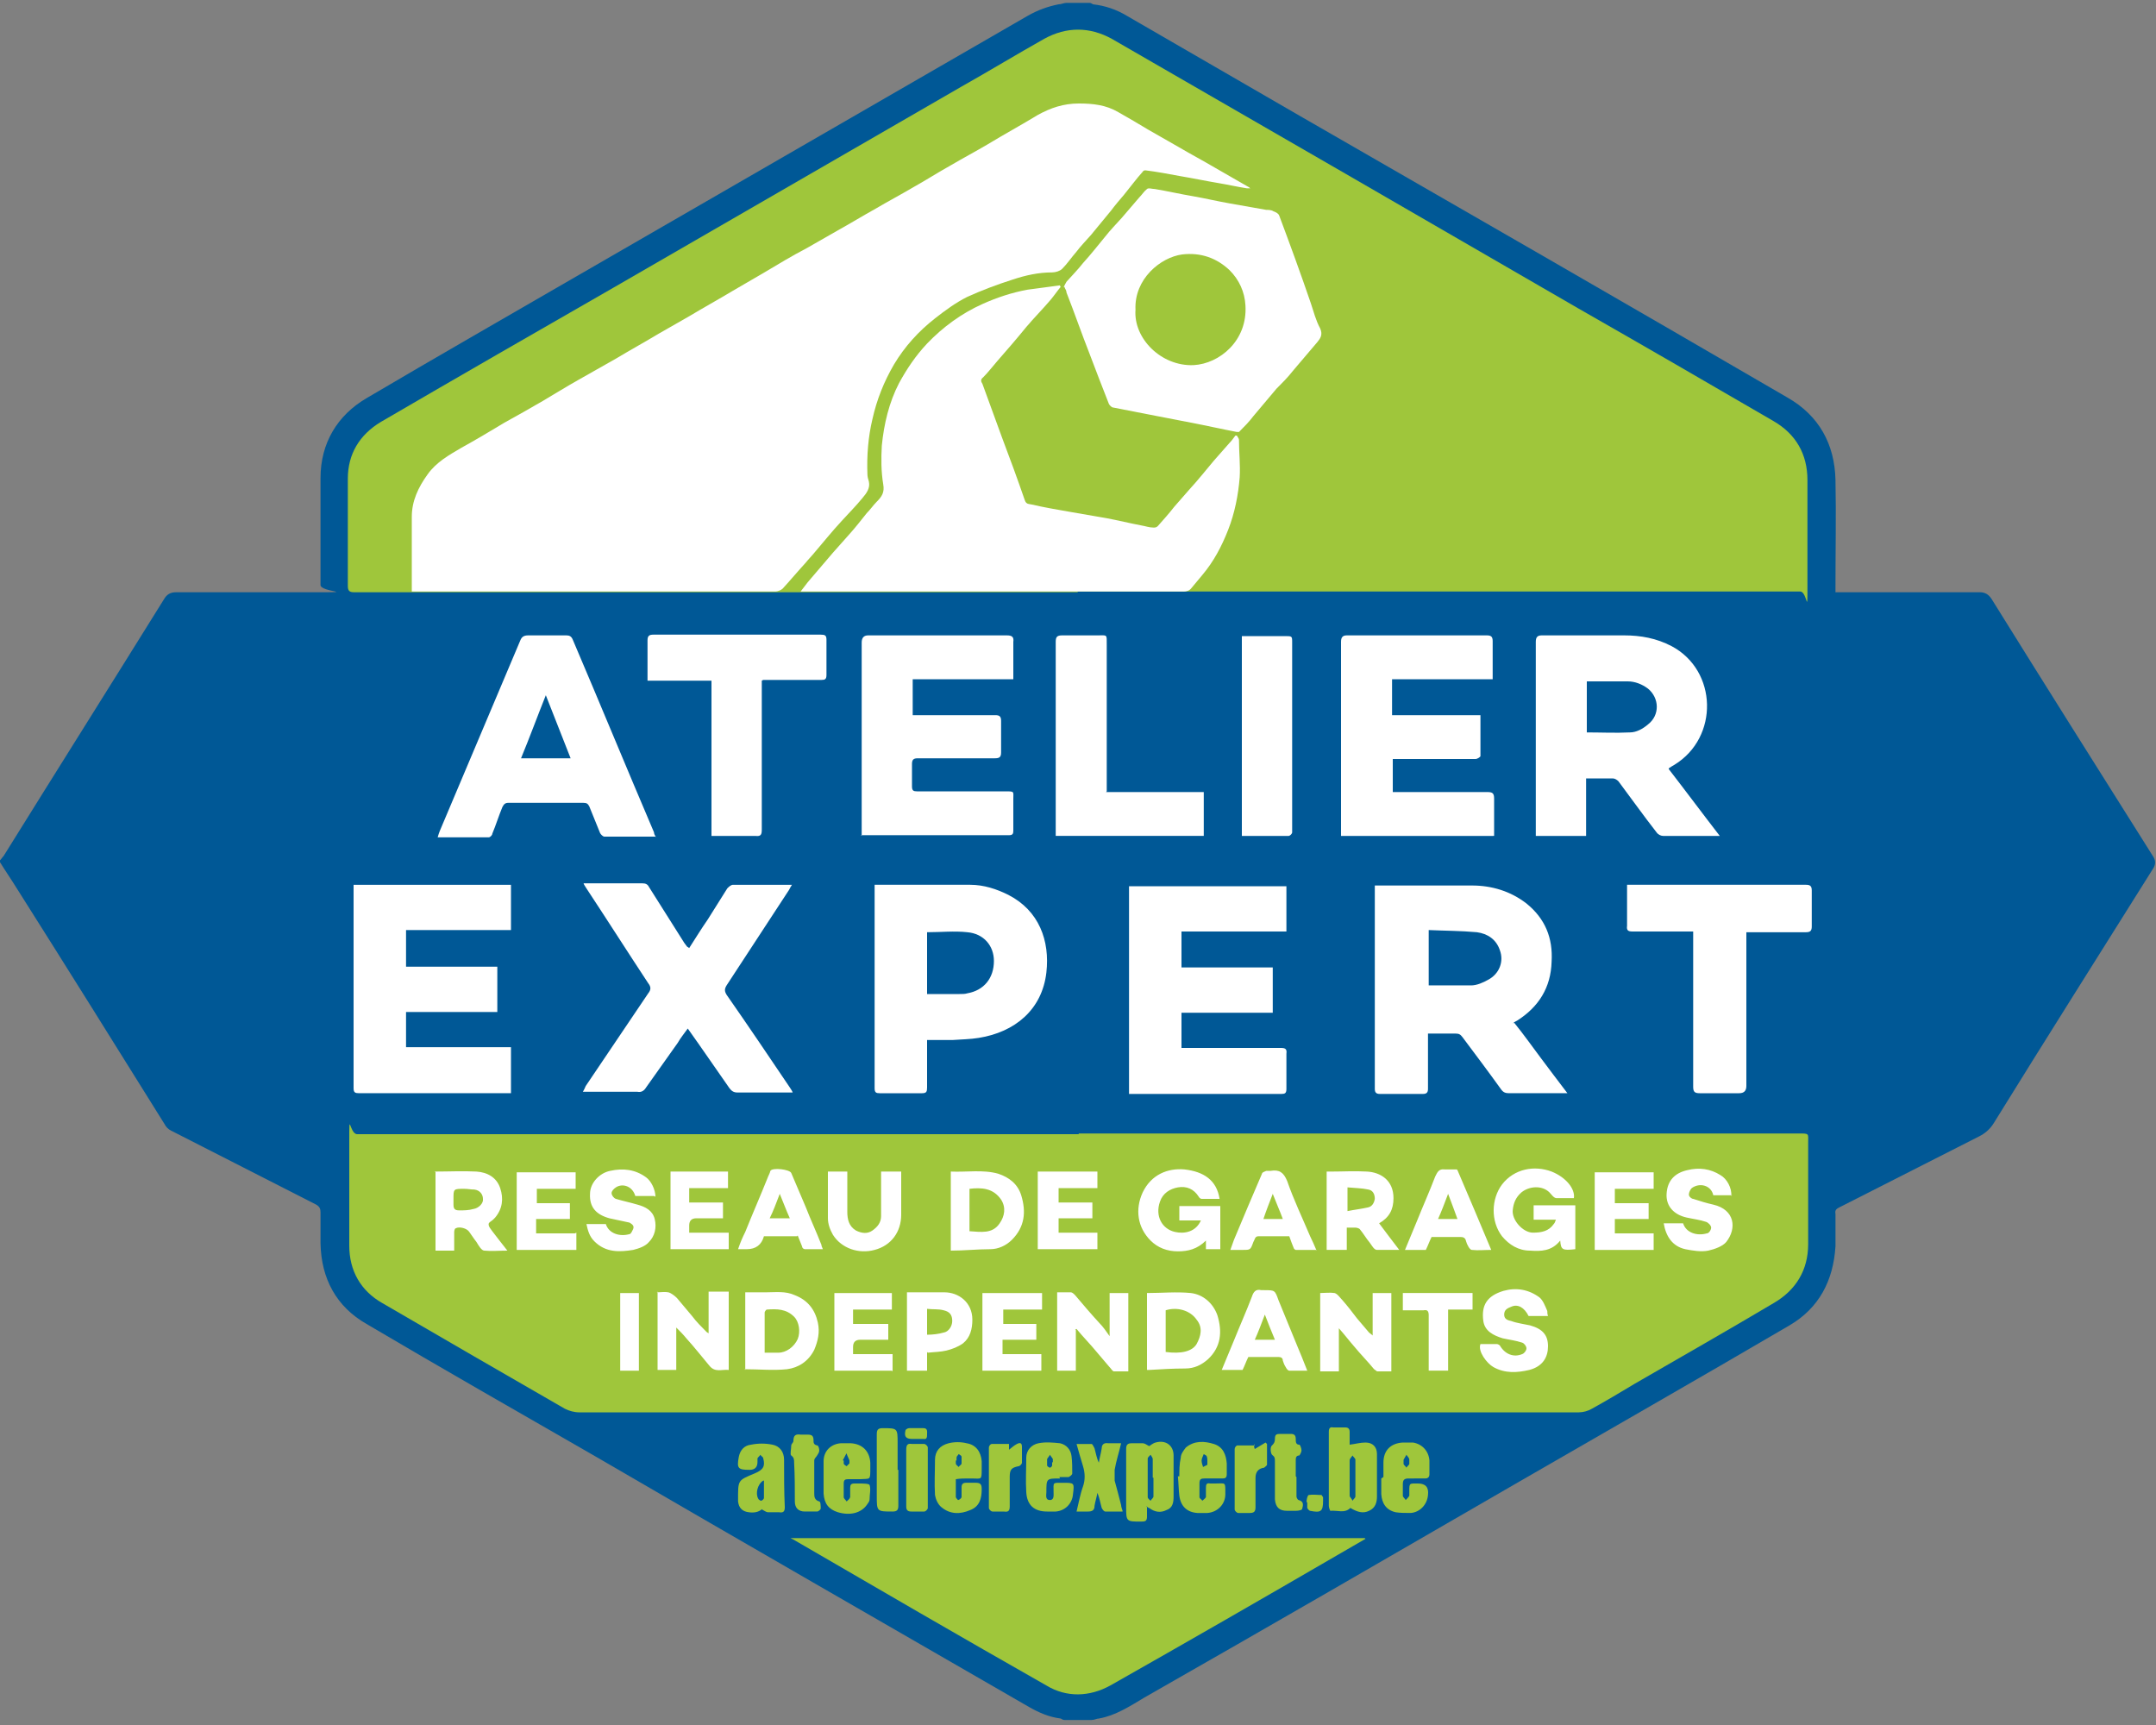 <svg xmlns="http://www.w3.org/2000/svg" height="240" viewBox="0 0 300 240" width="300"><rect x="0" y="0" width="300" height="240" fill="#808080" stroke="none"/><defs><style>.cls-1,.cls-3{fill:#9fc63b;stroke-width:0}.cls-3{fill:#fff}</style></defs><path fill="#005896" stroke-width="0" d="M0 120.4v-.7c.2-.2.3-.4.5-.6 7.4-11.9 14.9-23.8 22.3-35.7.4-.7.9-1 1.7-1h19.2c6.4 0 .9 0 .9-1V66.5c0-4.8 2.3-8.7 6.4-11.1 9.5-5.6 19.1-11.1 28.6-16.6 21.1-12.2 42.3-24.4 63.4-36.6 1.4-.8 2.8-1.3 4.3-1.6.4 0 .7-.2 1.1-.2h3.2c.2 0 .3.1.5.2 1.7.2 3.2.7 4.7 1.6 8.1 4.7 16.1 9.3 24.2 14 22.6 13 45.2 26 67.7 39.1 4.4 2.5 6.6 6.5 6.7 11.5.1 4.9 0 9.8 0 14.7v.9h20.1c.7 0 1.2.3 1.6.9 7.4 11.9 14.9 23.8 22.4 35.7.5.7.5 1.3 0 2-7.4 11.8-14.8 23.5-22.1 35.3-.5.8-1.2 1.4-2 1.8l-19.5 9.9c-.4.2-.6.4-.5.9v4.5c-.3 4.8-2.3 8.6-6.4 11-12.8 7.5-25.6 14.8-38.4 22.2-17.1 9.9-34.2 19.8-51.4 29.6-2 1.2-4 2.5-6.3 2.9-.3 0-.6.2-1 .2h-3.8c-.2 0-.3-.1-.5-.2-1.6-.2-3-.8-4.4-1.6-20.1-11.6-40.3-23.2-60.4-34.9-10.6-6.1-21.3-12.2-31.8-18.4-4.2-2.4-6.3-6.3-6.4-11.2v-4.3c0-.5-.1-.8-.6-1.1-6.7-3.4-13.5-6.9-20.2-10.3-.4-.2-.7-.5-.9-.9-6.8-10.9-13.6-21.8-20.5-32.7-.8-1.3-1.7-2.6-2.5-3.9Z"/><path d="M150 82.4H49.3c-.7 0-.9-.2-.9-.9V66.6c0-3.4 1.6-6.1 4.6-7.9C63.8 52.4 74.6 46.2 85.4 40l48.3-27.9c3.9-2.2 7.7-4.5 11.6-6.7 3.1-1.7 6.3-1.7 9.4 0 21.7 12.5 43.3 25 64.9 37.5 9.1 5.2 18.1 10.4 27.2 15.7 3.1 1.8 4.7 4.6 4.7 8.2v14.5c0 4.8 0 1-1 1H149.9ZM150.1 157.7h100.2c1.5 0 1.3 0 1.3 1.3v14.1c0 3.6-1.7 6.4-4.8 8.2-6.4 3.8-12.9 7.5-19.3 11.2-2 1.2-4 2.4-6 3.5-.5.3-1.2.5-1.8.5H80.6c-.7 0-1.4-.2-2-.5-8.5-4.9-17-9.8-25.4-14.7-3-1.7-4.6-4.5-4.6-8v-14.4c0-4.8 0-1.1 1.1-1.1h100.4ZM190 214.1c-1.4.8-2.6 1.5-3.8 2.2-10.5 6.1-21.1 12.2-31.7 18.2-2.9 1.6-6.1 1.7-8.9 0-11.8-6.7-23.5-13.5-35.2-20.3l-.4-.2h79.9Z" class="cls-1"/><path d="M210.7 142.3c1.3 1.6 2.5 3.3 3.7 4.9 1.2 1.6 2.4 3.2 3.7 4.9H210c-.5 0-.8-.1-1.1-.5-1.8-2.5-3.6-4.9-5.4-7.3-.3-.4-.5-.5-1-.5h-3.8v7.7c0 .5-.2.7-.7.7h-6c-.5 0-.7-.2-.7-.7v-28.3h13.5c2.8 0 5.4.8 7.6 2.5 2.6 2.1 3.7 4.8 3.5 8.1-.1 3.6-1.8 6.3-4.8 8.2-.2.1-.4.2-.6.4Zm-11.9-12.8v7.6h5.9c.8 0 1.7-.4 2.4-.8 1.5-.8 2.2-2.5 1.6-4.1-.5-1.5-1.7-2.3-3.2-2.5-2.2-.2-4.5-.2-6.7-.3ZM232.2 107c2.4 3.1 4.7 6.2 7.1 9.3h-7.9c-.3 0-.7-.2-.9-.5-1.8-2.3-3.5-4.7-5.3-7.1-.2-.2-.5-.4-.8-.4h-3.7v8h-7v-27c0-.6.2-.9.8-.9H226c2.3 0 4.5.4 6.6 1.5 6.4 3.4 6.6 12.7.4 16.5-.2.1-.5.3-.8.5Zm-11.5-5.1c2.1 0 4.1.1 6.1 0 .9 0 1.8-.5 2.5-1.1 1.7-1.3 1.6-3.7 0-5-.8-.6-1.8-1-2.8-1h-5.7v7.1ZM71.1 129.4H56.5v5.1h12.7v6.3H56.5v4.9h14.6v6.4H50c-.6 0-.8-.1-.8-.7v-28.3h21.9v6.3ZM164.4 134.6h12.7v6.3h-12.7v4.9h13.8c.6 0 .9.1.8.8v4.9c0 .6-.2.7-.7.7H157.1v-28.9H179v6.3h-14.6v5.2ZM95.9 131.9c.9-1.4 1.7-2.7 2.6-4 .9-1.4 1.8-2.9 2.7-4.3.2-.2.5-.5.8-.5h8.2c-.2.3-.3.5-.4.7-2.9 4.4-5.8 8.9-8.7 13.3-.3.5-.3.8 0 1.3 3 4.3 5.9 8.6 8.8 12.9.1.2.3.4.4.7h-7.7c-.5 0-.8-.2-1.1-.6-1.9-2.7-3.8-5.5-5.8-8.3-.5.7-1 1.3-1.4 2-1.5 2.1-2.9 4.1-4.4 6.2-.3.5-.7.7-1.2.6H81.1c.2-.3.3-.6.4-.8l8.7-12.9c.4-.5.4-.9 0-1.4-2.9-4.4-5.7-8.8-8.6-13.2-.1-.2-.3-.4-.4-.7h8.2c.4 0 .7.1.9.5 1.6 2.5 3.2 5.1 4.8 7.6.1.2.3.4.5.7ZM121.7 123.1H135c1.9 0 3.7.6 5.3 1.4 4.3 2.2 5.8 6.4 5.3 10.8-.6 5.2-4.4 8.3-9.4 9.1-1.2.2-2.4.2-3.7.3H129v6.6c0 .6-.1.8-.7.8h-5.9c-.5 0-.7-.1-.7-.7V123Zm7.3 6.6v8.6h4.5c.4 0 .8 0 1.1-.1 2.3-.4 3.7-2.1 3.7-4.5 0-2.1-1.4-3.8-3.7-4-1.8-.2-3.7 0-5.6 0ZM207.7 116.3h-21.1v-27c0-.6.2-.9.8-.9h19.5c.6 0 .8.2.8.8v5.3h-14v5H206v5.7c0 .1-.4.4-.7.4h-11.5v4.6H207c.7 0 .9.2.9.9v5.2ZM119.9 116.3V89.4q0-1 .9-1h19.3c.7 0 1 .2.9.9v5.2h-14v5h11.5c.6 0 .8.2.8.8v4.4c0 .7-.3.8-.9.8h-10.7c-.6 0-.8.2-.8.8v3.1c0 .6.2.7.7.7h12.3c1.3 0 1.1 0 1.1 1.1v4.4c0 .4-.1.6-.6.6H119.8ZM91.2 116.4h-7.1c-.2 0-.5-.3-.6-.5-.5-1.2-1-2.5-1.5-3.7-.2-.4-.4-.5-.8-.5H70.7c-.4 0-.6.2-.8.6-.5 1.2-.9 2.5-1.4 3.7 0 .2-.3.5-.5.5h-7.1c.1-.4.2-.6.3-.9 3.7-8.8 7.5-17.7 11.2-26.5.2-.5.5-.7 1.1-.7h5.3c.4 0 .7.1.9.6 3.8 8.9 7.5 17.9 11.3 26.8 0 .2.1.4.3.7ZM76 96.6c-1.2 3-2.3 6-3.5 8.9h6.9c-1.2-3-2.3-5.9-3.5-8.9ZM243 129.6v21.5q0 1-1 1h-5.5c-.7 0-.9-.2-.9-.9v-21.6h-8.4c-.6 0-.9-.1-.8-.8v-5.7H251.3c.6 0 .8.2.8.8v5c0 .6-.2.8-.8.8h-8.4ZM106 94.7v20.7c0 .7-.1 1-.9.9H99V94.7h-8.9V89.1c0-.6.2-.8.8-.8h23.3c.6 0 .8.1.8.7v4.9c0 .6-.2.7-.7.7h-8.1ZM153.9 110.2h13.6v6.1h-20.6v-27c0-.7.2-.9.9-.9h4.9c1.4 0 1.3-.2 1.3 1.3v20.4ZM172.8 116.4V88.5h6c1 0 1 0 1 .9V115.8c0 .2-.3.5-.5.5h-6.5Z" class="cls-3"/><path d="M187.8 201c.8-.1 1.5-.3 2.2-.3 1 0 1.6.6 1.6 1.6v5.9c0 .8-.2 1.6-1.1 2-.8.4-1.6.2-2.6-.4-.8.8-1.8.3-2.8.4 0 0-.2-.4-.2-.7v-10.3c0-.5.2-.7.6-.6h1.7c.4 0 .6.2.6.6v1.7Zm0 4.5v2.6c0 .2.3.4.4.7.1-.2.4-.4.4-.6v-5.1c0-.2-.3-.4-.4-.6-.1.2-.4.4-.4.7v2.5ZM159.6 209.7v1.3c0 .6-.2.7-.8.7-2.1 0-2.1 0-2.1-2.1v-8c0-.6.2-.8.8-.8h1.5c.3 0 .5.2.9.4.2-.1.5-.4.9-.5 1.4-.4 2.5.4 2.5 1.8v5.7c0 .8-.1 1.6-1 1.9-.8.4-1.6.3-2.4-.3 0 0-.2 0-.4-.3Zm.8-4.1V203c0-.2-.2-.4-.3-.6-.2.2-.4.4-.4.5v5.4c0 .2.3.4.4.5.1-.2.4-.4.4-.6v-2.6ZM106.1 209.9c-.5.5-1.2.6-1.9.5-.9-.1-1.4-.6-1.5-1.5v-.1c0-2.9-.1-2.8 2.3-3.8 1.2-.5 1.5-1 1.2-2.1 0-.2-.3-.3-.4-.5-.1.2-.3.3-.4.5v.5q0 1.1-1.1 1.1c-1.6 0-1.8-.2-1.5-1.8.2-1 .8-1.6 1.7-1.7 1-.2 2-.2 3 0s1.6 1 1.6 2.1c0 2.2 0 4.4.1 6.6 0 .6-.2.8-.8.7h-1.5c-.3 0-.5-.2-.9-.4Zm.1-3.9c-.8.5-1.1 1.8-.7 2.5 0 .1.3.3.4.3.1 0 .4-.2.4-.4V206ZM164.1 205.4c0-.8 0-1.7.2-2.6 0-.5.4-1 .7-1.4 1.2-1 2.6-.9 3.9-.5 1.3.4 1.7 1.5 1.8 2.7v1.5c0 .5-.2.6-.6.6h-2.5c-.5 0-.7.1-.7.7v1.9c0 .2.3.3.4.5.2-.2.4-.3.5-.5V207c0-.5.1-.7.6-.6h.7c1.5 0 1.4-.3 1.4 1.5 0 1.4-1.1 2.5-2.5 2.6h-1.4c-1.4-.1-2.3-.9-2.5-2.4-.1-.8-.1-1.7-.2-2.7Zm3.9-2.2c0-.1 0-.4-.1-.6 0-.1-.3-.2-.4-.3-.1.3-.3.6-.3.9 0 .3.1.6.2.9l.6-.3v-.6ZM147.5 205.7c-1.9 0-1.9 0-1.9 1.9 0 .4-.2 1.1.5 1.1.6 0 .5-.7.5-1.1 0-1.4-.2-1.3 1.3-1.3 1.6 0 1.6 0 1.4 1.6-.1 1.3-1.1 2.3-2.4 2.4h-1.2c-1.8 0-2.8-.9-2.9-2.7-.1-1.6 0-3.2 0-4.8 0-1 .7-1.8 1.7-2 1-.2 2-.1 3 0 .9.2 1.5.9 1.6 1.8.1.8.1 1.6.1 2.4 0 .2-.3.4-.5.5h-1.3Zm-1-2.3v-.4c-.1-.2-.3-.4-.4-.6-.1.2-.3.4-.4.6v.9c0 .1.3.3.4.3.1 0 .3-.2.3-.3v-.4ZM136.6 204.3c0 1.7 0 1.4-1.4 1.4h-.4c-.6 0-1.2 0-1.8.1v2.5c0 .1.3.4.3.4.2 0 .5-.3.5-.4v-1.4c0-.4.2-.6.6-.6h1.4c.7 0 .8.3.8.9 0 1.3-.3 2.4-1.6 2.9-1.4.6-2.8.6-4-.4-.5-.4-.8-1.1-.9-1.7-.1-1.6 0-3.3 0-4.9 0-1.2.7-2 1.9-2.3.8-.2 1.7-.2 2.5 0 1.3.2 2 1.2 2.1 2.5v.9Zm-3.6-1.1v.4c0 .2.2.3.4.5.1-.2.4-.3.4-.5v-.9c0-.2-.3-.3-.4-.4-.1.2-.3.3-.3.5v.4ZM121.1 204.3c0 1.7 0 1.4-1.4 1.5H118c-.4 0-.6.1-.6.6v1.9c0 .2.3.4.4.6.2-.2.4-.3.5-.6V207c0-.4.1-.6.6-.6h.6c.5 0 1.4 0 1.5.2.2.6 0 1.3 0 2 0 .3-.2.5-.4.8-.8 1.1-2.3 1.5-4 1-1.3-.4-1.9-1.2-2-2.6v-4.5c0-1.4 1-2.4 2.4-2.5h1.4c1.6.1 2.6 1.1 2.7 2.7v.9Zm-3.8-1.1h.1v.4c0 .2.3.3.4.4l.4-.4v-.4c-.1-.3-.3-.6-.4-1-.2.3-.3.6-.5.9ZM192.5 205.5v-2c0-1.7 1-2.7 2.7-2.8h1.4c1.3.2 2.2 1.2 2.3 2.5v1.9c0 .4-.2.6-.6.6H196c-.6 0-.8.2-.8.8v1.6c0 .2.3.4.4.6.2-.2.4-.4.5-.6v-.6c0-1.2 0-1.1 1.2-1.1q1.6 0 1.4 1.6c-.1 1.3-1.1 2.4-2.4 2.5-.7 0-1.5 0-2.1-.1-1.3-.3-1.9-1.2-2-2.5v-2.2Zm2.8-2.2v.4c.1.2.3.3.4.5.1-.2.3-.3.4-.5v-.6c0-.3-.3-.5-.4-.7-.1.2-.3.5-.4.7v.2ZM156.2 210.3h-2.4c-.2 0-.4-.3-.5-.5-.2-.7-.3-1.4-.6-2.1-.1.6-.3 1.2-.4 1.8 0 .6-.3.8-.9.8h-1.6c.3-1.2.5-2.4.9-3.5.3-.9.3-1.8 0-2.8-.3-1-.6-2-.9-3.1h2.1c.1 0 .3.4.4.6.2.7.3 1.4.6 2 .1-.7.3-1.3.4-2 0-.5.3-.8.9-.7h1.8c-.3 1.3-.7 2.5-.9 3.7v1.5c.3 1.1.6 2.2.9 3.4 0 .2.1.5.2.8ZM111.7 199.6h.7c.6 0 .8.2.8.8 0 .3 0 .6.5.7.2 0 .3.5.3.7 0 .3-.2.5-.3.7-.1.2-.4.4-.4.7v4.5c0 .5 0 1 .7 1.2.2 0 .2.7.2 1 0 .1-.3.4-.5.4H112c-.9 0-1.4-.5-1.4-1.4 0-1.8 0-3.6-.1-5.4 0-.4 0-.7-.4-1-.2-.1 0-.9 0-1.4 0-.2.3-.4.3-.6 0-.8.3-1 1-.9h.5ZM180.4 205.5v2.7c0 .2.2.5.3.5.8.2.6.8.5 1.2 0 .2-.5.3-.9.3h-1.2c-1.1 0-1.6-.5-1.7-1.6v-5.3c0-.4 0-.6-.4-.9-.2-.2-.3-1.1 0-1.3.3-.3.4-.5.4-.9 0-.6.2-.7.7-.7h1.5c.5 0 .7.2.7.7 0 .4 0 .8.5.8.1 0 .3.5.3.8 0 .2-.2.6-.3.7-.5 0-.5.4-.5.7v2.2ZM125 204.5v5c0 .6-.2.8-.8.8-2.2 0-2.2 0-2.2-2.2v-8.5c0-.6.1-.9.8-.9 2.1 0 2.1 0 2.1 2.1v3.7ZM174.5 200.9c0 .3 0 .5.1.7l1.5-.9.2.2v2.9c0 .1-.3.3-.4.4-.8.1-1.2.6-1.2 1.4v4.1c0 .6-.2.8-.8.8h-1.6c-.2 0-.5-.3-.5-.5v-8.4c0-.2.2-.5.4-.5h2.4ZM140.4 200.9v.8c.4-.3.7-.6 1.1-.8.4-.2.7-.2.7.4v2.2c0 .2-.3.5-.5.5-1 .2-1.2.5-1.2 1.5v4.1c0 .6-.2.8-.8.7h-1.6c-.2 0-.5-.3-.5-.5v-8.4c0-.2.2-.5.4-.5h2.4ZM126.1 205.6v-3.9c0-.7.2-.9.8-.8h1.7c.2 0 .5.3.5.5v8.4c0 .2-.3.5-.5.5h-1.8c-.5 0-.7-.2-.7-.7v-4ZM181.8 209c0-.3.1-.9.3-1 .6-.1 1.2 0 1.8 0 0 0 .1.2.2.3v.5c0 1.5-.3 1.7-1.8 1.4-.1 0-.3-.2-.4-.4v-.8ZM127.5 200.2h-.6c-.9 0-1.1-.4-.9-1.2 0-.1.3-.3.5-.3h2c.6 0 .5.5.5.8 0 .4 0 .8-.5.7h-1Z" class="cls-1"/><path d="M173.5 26.2c-1.3-.2-2.6-.5-3.8-.7-1.8-.3-3.7-.7-5.5-1-1.6-.3-3.2-.6-4.8-.8-.1 0-.3 0-.4.2-.9 1-1.7 2.1-2.6 3.2-.6.7-1.2 1.4-1.8 2.2-.9 1.1-1.9 2.3-2.8 3.4-.7.8-1.4 1.5-2 2.3-.7.8-1.3 1.7-2 2.4-.3.3-.9.5-1.4.5-1.9 0-3.7.4-5.5 1-2.2.7-4.3 1.5-6.3 2.4-1.6.8-3.1 1.9-4.5 3-2.3 1.8-4.2 3.9-5.7 6.4-1.4 2.4-2.4 4.9-3 7.6-.6 2.5-.8 5.1-.7 7.7 0 .3.1.7.2 1 .2.9-.3 1.6-.9 2.3-.9 1.1-1.9 2.1-2.9 3.2-1.3 1.4-2.5 2.9-3.7 4.3-.4.5-.9 1-1.3 1.5-1.1 1.2-2.1 2.4-3.2 3.6-.2.2-.7.4-1 .4H57.3V71.9c0-2.2.9-4.1 2.2-5.9 1.2-1.7 3-2.7 4.7-3.7 2-1.1 4-2.3 6-3.5 1.8-1 3.6-2 5.3-3 1.7-1 3.3-2 4.9-2.9 1.8-1 3.5-2 5.3-3 2-1.2 4-2.3 6-3.5l4.2-2.4c2-1.2 4-2.3 6-3.5 1.4-.8 2.9-1.7 4.3-2.5 2-1.2 4-2.4 6.1-3.5l4.2-2.4c1.8-1 3.6-2.1 5.4-3.1 1.7-1 3.4-1.9 5.1-2.9 1.8-1 3.5-2.1 5.3-3.1 1.7-1 3.4-1.9 5.1-2.9 2.3-1.4 4.7-2.7 7-4.1 1.8-1 3.6-1.6 5.7-1.6 2 0 3.8.2 5.5 1.2 1.4.8 2.8 1.6 4.1 2.4l4.2 2.4c1.7 1 3.4 1.9 5.1 2.9 1.6.9 3.1 1.8 4.7 2.7.1 0 .2.2.3.2Z" class="cls-3"/><path d="M172.1 60.6c.1.2.3.4.3.6 0 1.7.2 3.5.1 5.2-.2 2.5-.7 5-1.6 7.3-.9 2.3-2 4.4-3.6 6.3l-1.5 1.8c-.3.4-.7.5-1.1.5h-53.3c.4-.5.7-.9 1-1.3 1.2-1.4 2.4-2.8 3.5-4.1l2.4-2.7c.8-.9 1.5-1.8 2.3-2.8.5-.5.9-1.1 1.4-1.6.7-.7 1.1-1.3.9-2.4-.3-1.8-.3-3.6-.2-5.4.3-3 1-6 2.4-8.7 1.1-2 2.3-3.8 3.9-5.5 2.2-2.3 4.8-4.2 7.7-5.5 2-.9 4.1-1.6 6.3-2l4.5-.6s0 .2.1.2c-.5.6-.9 1.2-1.4 1.8-1.1 1.3-2.3 2.5-3.4 3.8-1.3 1.6-2.6 3.1-4 4.7-.7.8-1.3 1.6-2 2.3-.4.3-.3.6-.1.9.9 2.5 1.8 4.9 2.7 7.4 1.1 2.9 2.2 5.9 3.2 8.8.2.6.6.5 1 .6 1.7.4 3.5.7 5.2 1 1.7.3 3.5.6 5.2.9 1.6.3 3.2.7 4.8 1 .6.1 1.1.3 1.7.3.2 0 .4 0 .6-.2.8-.9 1.6-1.8 2.3-2.7l2.1-2.4c1.2-1.3 2.3-2.7 3.4-4 .7-.8 1.5-1.7 2.2-2.5.3-.3.5-.6.8-1Z" class="cls-3"/><path d="M148 40c.1-.3.3-.6.4-.8.8-.9 1.6-1.7 2.3-2.6 1.1-1.2 2.1-2.5 3.1-3.7.7-.9 1.5-1.7 2.3-2.6.8-.9 1.6-1.9 2.4-2.8.4-.4.7-.9 1.1-1.2.2-.2.7 0 1.1 0 1.8.3 3.5.7 5.3 1 1.7.3 3.4.7 5.1 1l5.1.9c.3 0 .7 0 1 .2.3.1.7.3.8.6 1.5 4 3 8.1 4.4 12.2.4 1.2.7 2.4 1.3 3.5.4.9 0 1.4-.4 1.9-1.1 1.3-2.3 2.7-3.4 4-.7.9-1.5 1.7-2.3 2.5-1.1 1.3-2.1 2.5-3.2 3.8-.6.8-1.3 1.5-2 2.2h-.3c-2.1-.4-4.3-.9-6.4-1.3-2.1-.4-4.1-.8-6.2-1.2-1.5-.3-3.1-.6-4.6-.9-.2 0-.5-.3-.6-.5-.9-2.3-1.8-4.6-2.7-7-1.1-2.8-2.1-5.7-3.2-8.5 0-.3-.2-.5-.3-.8Zm10 3.1c-.3 4 3.6 7.9 8.1 7.7 3.6-.2 7.5-3.4 7.2-8.3-.1-1.9-.9-3.6-2.2-4.9-1.8-1.7-4-2.5-6.6-2.2-3 .4-6.7 3.4-6.5 7.7ZM169.7 166.8h-2.5c-.1 0-.3-.1-.4-.3-.7-1.1-1.7-1.5-2.9-1.3-1.1.2-2.1.8-2.5 2-.7 2 .3 3.8 2.1 4.2 1.3.3 2.9 0 3.6-1.6h-3v-2h5.7v6h-2v-1.2c-1.2 1.2-2.5 1.5-3.9 1.5-1.5 0-2.8-.5-3.8-1.5-1.8-1.8-2.2-4.3-1.1-6.7 1.2-2.5 3.5-3.4 5.8-3.2 2.7.3 4.5 1.5 4.9 4.1ZM219.2 173.8c-1.8.2-2 .1-2.1-1.2-1.2 1.5-2.7 1.5-4.2 1.4-1.6 0-2.9-.8-3.9-2-1.6-2.1-1.5-5.2 0-7.2 1.7-2.2 4.5-2.7 6.9-1.8 2 .8 3.3 2.4 3.1 3.7h-2.4c-.4 0-.7-.5-1-.8-1-1-2.8-.9-3.9 0-.8.7-1.1 1.5-1.2 2.4-.2 1.4 1.4 3.2 2.8 3.2 1.2 0 2.2-.2 2.9-1.2.1-.1.2-.3.3-.6h-3.1v-2h5.8v6ZM91.4 179.8c.6 0 1.1-.1 1.6 0 .4.1.9.5 1.2.8.7.8 1.4 1.7 2.1 2.5.6.8 1.3 1.5 2 2.2 0 0 .1.1.3.2v-5.8h2.8v10.9c-1-.1-1.9.4-2.7-.6-1.1-1.3-2.1-2.6-3.2-3.8-.4-.5-.9-1-1.4-1.5v5.9h-2.6v-10.9ZM149.7 185v5.7h-2.6v-10.9h1.9c.2 0 .4.2.6.4 1.1 1.3 2.2 2.6 3.4 3.9.5.5.9 1.1 1.4 1.8v-6h2.6v10.9h-2c-.2 0-.4-.4-.7-.7-.6-.7-1.1-1.3-1.7-2-.9-1.1-1.9-2.1-2.8-3.2 0 0-.1 0-.2.1ZM191 185.9v-6h2.6v10.9h-1.9c-.2 0-.3-.2-.5-.3-.9-1.1-1.9-2.1-2.8-3.2-.7-.8-1.3-1.6-2.1-2.5v6h-2.6v-10.9c.6 0 1.4-.1 2 0 .4.1.8.7 1.1 1 .7.8 1.4 1.7 2 2.5.6.7 1.1 1.3 1.7 2 .1.1.3.2.6.5ZM191.9 170.2c.9 1.2 1.8 2.4 2.8 3.7h-3.1c-.4 0-.7-.6-1-1-.5-.6-.9-1.3-1.4-1.9-.1-.1-.4-.2-.6-.2h-1.2v3.1h-2.8V163h.7c1.6 0 3.2-.1 4.9 0 1.9.1 3.7 1.2 3.7 3.7 0 1.6-.6 2.7-2 3.5Zm-4.4-1.7c1-.2 1.9-.3 2.8-.5.6-.1.9-.6 1-1.2 0-.7-.3-1.2-.9-1.3-.9-.2-1.9-.2-2.9-.3v3.2ZM60.5 163c2 0 3.9-.1 5.8 0 1.5.1 2.8.8 3.3 2.3.5 1.5.3 2.9-.7 4.1l-.3.3c-.2.2-.7.4-.6.7 0 .3.3.6.5.9.7.9 1.3 1.7 2.1 2.7-1.2 0-2.2.1-3.2 0-.4 0-.8-.7-1.1-1.2-.4-.5-.7-1-1-1.4-.3-.5-1.4-.8-1.9-.5-.1 0-.2.3-.2.5v2.6h-2.6v-10.9Zm2.6 3.8v.8c0 .6.2.8.8.8.7 0 1.3 0 2-.2.7-.1 1.4-.8 1.3-1.4 0-.6-.4-1.2-1.2-1.3-.5 0-.9-.1-1.4-.1-1.5 0-1.5 0-1.5 1.4ZM103.7 190.6v-10.8h2.9c1.3 0 2.7-.2 4 .4 1.8.7 2.8 2 3.2 3.8.3 1.4 0 2.6-.5 3.8-.8 1.6-2.2 2.5-3.8 2.7-1.9.2-3.9 0-5.9 0Zm2.6-2.4h2c1.1 0 2.2-.8 2.7-1.9.4-1 .2-2.4-.5-3.1-1.1-1.1-2.4-1.1-3.8-1-.1 0-.3.3-.3.4v5.6ZM132.3 174v-11c2.2.1 4.5-.3 6.6.3 1.5.5 2.7 1.4 3.2 3 .7 2.3.5 4.4-1.3 6.2-.8.8-1.9 1.3-3 1.3-1.8 0-3.6.2-5.5.2Zm2.6-2.7c1.6.1 3.2.4 4.2-1.1.7-1 .9-2.2.2-3.3-1.1-1.6-2.7-1.7-4.4-1.5v5.9ZM159.6 179.9c2.1 0 4.1-.2 6.1 0 1.7.2 3.1 1.4 3.7 3.1.7 2.3.5 4.4-1.3 6.1-.9.8-1.9 1.3-3.2 1.3-1.7 0-3.3.1-5 .2h-.3v-10.7Zm2.6 8.2c2.2.3 3.7-.1 4.3-1.1.6-1.1.9-2.3 0-3.4-.9-1.3-2.7-1.8-4.3-1.3v5.8ZM91 166.4h-2.6c-.4-1.4-1.8-1.8-2.7-1.2-.3.2-.6.5-.6.8 0 .3.3.7.6.8 1 .3 2 .5 3 .8 1.1.3 2.1.8 2.4 2 .3 1.2 0 2.4-.8 3.2-.5.6-1.4.9-2.2 1.1-1.9.3-3.8.4-5.4-1.2-.7-.7-.9-1.5-1.1-2.4h2.7c.4 1.3 1.9 1.8 3.3 1.4.2 0 .4-.5.5-.7.2-.5-.2-.7-.5-.9-.9-.2-1.9-.4-2.8-.6-1.8-.5-2.8-1.5-2.7-3.4 0-1.5 1.3-2.9 2.8-3.2 1.8-.4 3.5-.2 5 .9.7.5 1.3 1.7 1.3 2.7ZM241 166.3h-2.6c-.3-1.4-1.9-1.8-3-1-.2.2-.4.6-.4.9 0 .3.4.6.6.6.9.3 1.9.6 2.8.8 3 .7 3.3 3.3 1.8 5.2-.5.6-1.6 1-2.5 1.2-1 .2-2.2 0-3.2-.2-1.8-.4-2.7-1.8-3-3.6h2.7c.4 1.3 1.9 1.8 3.3 1.4.3 0 .6-.5.6-.8 0-.3-.4-.7-.7-.8-.9-.3-1.8-.4-2.7-.6-1.8-.4-2.9-1.6-2.8-3.3.1-1.8 1.1-2.9 2.9-3.3 1.6-.4 3.2-.2 4.6.7.9.5 1.6 1.8 1.5 2.9ZM206 187h2.3c.1 0 .3.1.4.2.7 1.2 1.9 1.7 3.1 1.2.3-.1.6-.5.6-.8 0-.3-.3-.7-.6-.8-.9-.3-1.8-.4-2.7-.6-1.3-.4-2.5-1-2.7-2.4-.3-2.2.5-3.5 2.8-4.2 1.8-.5 3.5-.2 5 .9.5.4.8 1.2 1.1 1.9 0 .2 0 .4.1.7h-2.7c-.6-1.2-1.5-1.7-2.4-1.3-.5.2-1 .4-1 1.1 0 .7.6.8 1 .9.8.3 1.7.4 2.6.6 1.8.5 2.5 1.4 2.5 2.9s-.7 2.8-2.6 3.3c-1.7.4-3.4.5-5-.4-.9-.5-2.2-2.2-1.8-3.2ZM145 179.9v2.3h-5.4v2h4.6v2.2h-4.7v2h5.4v2.3h-8.2v-10.8h8.3ZM230.1 171.5v2.4h-8.2v-10.8h8.2v2.3h-5.4v2h4.7v2.2h-4.7v2h5.4ZM80.2 171.5v2.4h-8.3v-10.8h8.2v2.3h-5.4v2h4.6v2.2h-4.7v2H80ZM147.3 165.3v2h4.7v2.2h-4.7v2h5.4v2.3h-8.3V163h8.3v2.3h-5.4ZM124.1 190.7h-8v-10.8h8v2.3h-5.4v2h4.9v2.2h-3.9q-1 0-1 1v1h5.5v2.4ZM95.9 171.5h5.5v2.3h-8.1V163h8v2.3h-5.4v2h4.7v2.2h-3.7q-1 0-1 1v1ZM115.3 163h2.6v5.6c0 1 .2 2 1.2 2.6.8.4 1.6.5 2.3 0 .7-.5 1.2-1.1 1.2-2V163h2.8v6c0 2.4-1.4 4.3-3.7 4.9-2.2.6-4.6-.2-5.8-2.1-.4-.7-.7-1.5-.7-2.3V163ZM182 190.7h-2.6c-.2 0-.4-.3-.5-.5-.2-.3-.3-.6-.4-.9 0-.4-.3-.5-.6-.5h-4.2c-.3.6-.5 1.2-.8 1.8H170c.6-1.4 1.1-2.7 1.7-4.1.8-2 1.7-4 2.5-6.1.2-.6.5-1.1 1.3-.9h.4c1.5 0 1.5 0 2 1.4.8 2 1.7 4.1 2.5 6.1.5 1.2 1 2.4 1.5 3.7Zm-7.4-4.3h2.8c-.5-1.2-.9-2.2-1.4-3.5-.5 1.3-.9 2.4-1.4 3.5ZM183.1 173.9h-2.8c-.1 0-.3-.2-.3-.3-.2-.5-.4-1-.6-1.6h-4.3c-.5 0-.5.5-.7.8-.4 1.1-.4 1.1-1.5 1.1h-1.7c.2-.5.3-.9.5-1.4 1.3-3.1 2.6-6.2 3.9-9.2 0-.2.4-.3.6-.4h.6c1.2-.2 1.8.2 2.3 1.4.9 2.6 2.1 5.1 3.2 7.7.3.6.6 1.3.9 2Zm-6-7.8c-.5 1.3-.9 2.3-1.3 3.5h2.7c-.4-1.1-.9-2.2-1.4-3.5ZM110.9 172h-4.6q-.5 1.8-2.4 1.8h-1.2c.3-.9.6-1.6 1-2.4 1-2.5 2.1-5 3.1-7.5.1-.3.3-.6.4-1 .3-.5 2.7-.2 2.9.3.7 1.6 1.3 3.1 2 4.7.7 1.8 1.5 3.5 2.2 5.3 0 .2.1.3.2.6H112c-.2 0-.4-.2-.4-.4l-.6-1.5Zm-3.7-2.5h2.7c-.5-1.1-.9-2.2-1.4-3.4-.5 1.3-.9 2.4-1.4 3.4ZM202.8 162.8c1.6 3.7 3.1 7.3 4.7 11.1-1 0-1.8.1-2.7 0-.3 0-.7-.8-.8-1.2-.1-.5-.4-.6-.8-.6h-4c-.3.6-.5 1.2-.8 1.8h-2.9c.6-1.4 1.1-2.7 1.7-4.1.8-2 1.7-4 2.5-6.1.3-.6.5-1.1 1.3-1h1.7Zm-1.3 3.3c-.5 1.3-.9 2.4-1.4 3.5h2.7c-.4-1.1-.8-2.2-1.3-3.5ZM129 188.1v2.6h-2.8v-10.9H131.4c2 0 3.9 1.4 3.9 3.8 0 1.3-.3 2.5-1.3 3.3-.7.5-1.5.8-2.3 1-.8.2-1.7.2-2.6.3Zm0-2.4c.8 0 1.6-.1 2.3-.3.7-.1 1.2-.9 1.2-1.6 0-.8-.3-1.3-1.2-1.5-.7-.2-1.5-.1-2.3-.2v3.5ZM195.2 182.2v-2.3h9.7v2.3h-3.4v8.5h-2.7V183c0-.6-.2-.8-.7-.7h-2.9ZM88.9 190.7h-2.6v-10.8h2.6v10.8Z" class="cls-3"/></svg>